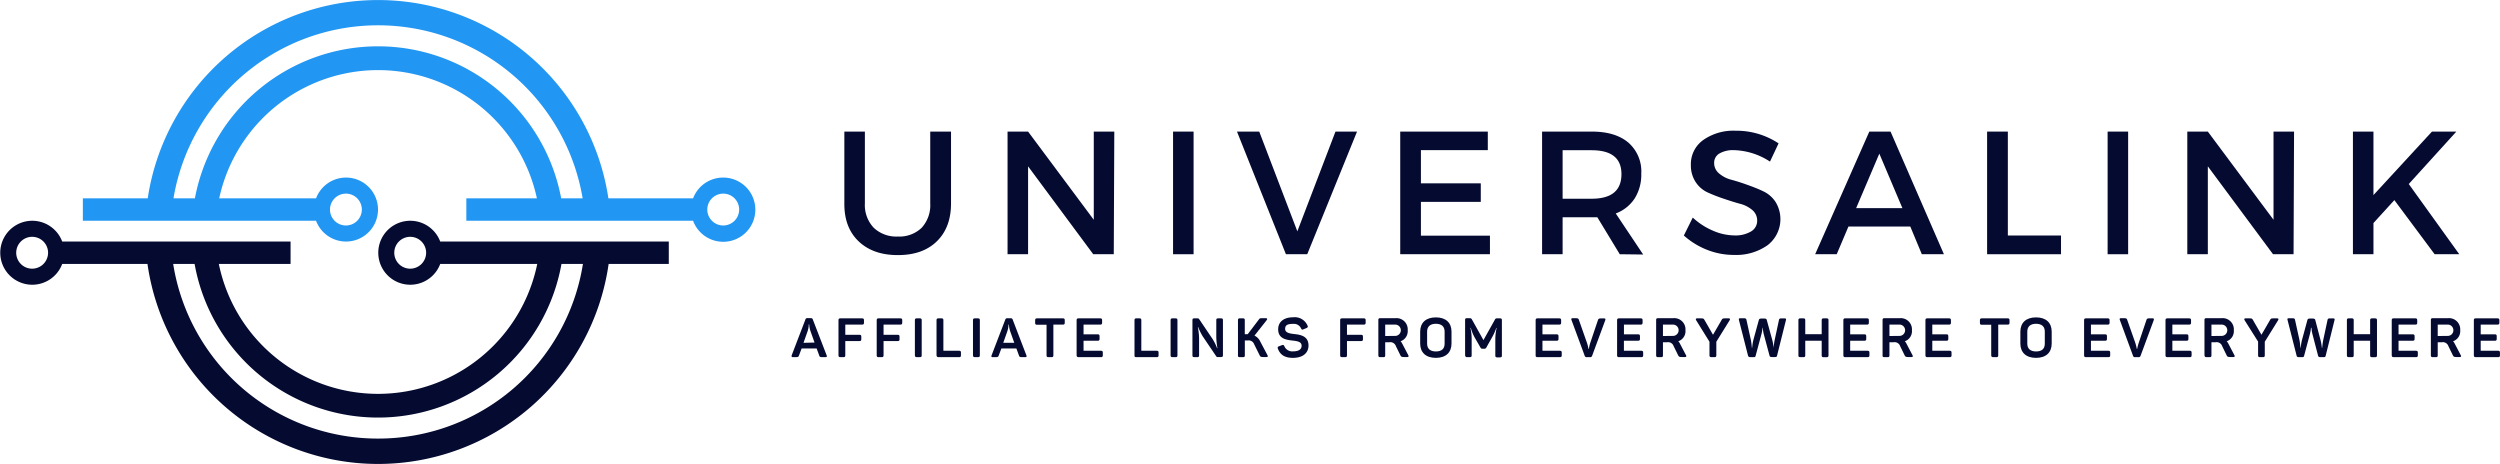 <svg xmlns="http://www.w3.org/2000/svg" xmlns:xlink="http://www.w3.org/1999/xlink" viewBox="0 0 608.9 113"><defs><style>.cls-1{fill:none;}.cls-2{clip-path:url(#clip-path);}.cls-3{fill:#2196f3;}.cls-4{clip-path:url(#clip-path-2);}.cls-5{fill:#050a30;}</style><clipPath id="clip-path" transform="translate(-0.02 -0.01)"><rect class="cls-1" x="19.22" width="164.78" height="59.51"/></clipPath><clipPath id="clip-path-2" transform="translate(-0.02 -0.01)"><rect class="cls-1" y="52.84" width="163.22" height="60.16"/></clipPath></defs><g id="Calque_2" data-name="Calque 2"><g id="Calque_1-2" data-name="Calque 1"><g class="cls-2"><path class="cls-3" d="M176.16,54.93a3.88,3.88,0,1,1,3.89-3.88A3.89,3.89,0,0,1,176.16,54.93ZM136.7,48.32a45.38,45.38,0,0,0-89.21,0H42.27a50.53,50.53,0,0,1,99.66,0ZM84.28,47.17a3.88,3.88,0,1,1-3.89,3.88A3.89,3.89,0,0,1,84.28,47.17Zm91.88-3.91a7.81,7.81,0,0,0-7.33,5.06H148.2A56.73,56.73,0,0,0,36,48.32H20.2v5.46H77a7.79,7.79,0,1,0,0-5.46H53.41a39.58,39.58,0,0,1,77.38,0H113.6v5.46h55.23a7.82,7.82,0,1,0,7.33-10.52" transform="translate(-0.02 -0.01)"/></g><g class="cls-4"><path class="cls-5" d="M92.1,106.83A50.46,50.46,0,0,1,42.2,64.3h5.22a45.38,45.38,0,0,0,89.35,0H142A50.46,50.46,0,0,1,92.1,106.83ZM7.84,65.45a3.88,3.88,0,1,1,3.89-3.88A3.89,3.89,0,0,1,7.84,65.45Zm92.08,0a3.88,3.88,0,1,1,3.89-3.88A3.89,3.89,0,0,1,99.92,65.45Zm42.62-6.61h-35.3a7.79,7.79,0,1,0,0,5.46h23.63a39.58,39.58,0,0,1-77.55,0H70.79V58.84H15.17a7.79,7.79,0,1,0,0,5.46H35.94a56.73,56.73,0,0,0,112.32,0h14.65V58.84H142.54" transform="translate(-0.02 -0.01)"/></g><path class="cls-5" d="M231.65,32.06v17.5q0,5.86-3.46,9.23t-9.52,3.35q-6,0-9.52-3.35t-3.48-9.23V32.06h5v17.5a8.06,8.06,0,0,0,2.15,5.92,8,8,0,0,0,5.88,2.14,7.83,7.83,0,0,0,5.79-2.12,8.13,8.13,0,0,0,2.1-5.94V32.06Z" transform="translate(-0.02 -0.01)"/><path class="cls-5" d="M271.29,61.93h-5L250.42,40.52V61.93h-5V32.06h5l16,21.48V32.06h5Z" transform="translate(-0.02 -0.01)"/><path class="cls-5" d="M290.73,61.93h-5V32.06h5Z" transform="translate(-0.02 -0.01)"/><path class="cls-5" d="M318.41,61.93h-5.19L301.3,32.06h5.42L316,56.35l9.29-24.29h5.25Z" transform="translate(-0.02 -0.01)"/><path class="cls-5" d="M362.39,36.58H346.1v8.08h14.58v4.52H346.1v8.23h16.81v4.52H341.06V32.06h21.33Z" transform="translate(-0.02 -0.01)"/><path class="cls-5" d="M394.53,61.93l-5.46-9c-.29,0-.75,0-1.38,0h-7.08v9h-5V32.06h12.12q5.7,0,8.88,2.67a9.31,9.31,0,0,1,3.16,7.54,10.9,10.9,0,0,1-1.6,6.06A9.41,9.41,0,0,1,393.55,52l6.68,10ZM380.61,48.41h7.08q7.26,0,7.25-6,0-5.8-7.25-5.81h-7.08Z" transform="translate(-0.02 -0.01)"/><path class="cls-5" d="M422.75,31.85a18.55,18.55,0,0,1,10.46,3.08l-2.09,4.44a16.8,16.8,0,0,0-8.75-2.79,6.68,6.68,0,0,0-3.56.81,2.59,2.59,0,0,0-1.29,2.32,3.27,3.27,0,0,0,1.19,2.54,7.46,7.46,0,0,0,3,1.54q1.79.48,3.87,1.23c1.4.5,2.7,1,3.9,1.58a7.25,7.25,0,0,1,3,2.61,8,8,0,0,1-2,10.56,13.28,13.28,0,0,1-8.13,2.33,17.71,17.71,0,0,1-6.62-1.27,18.6,18.6,0,0,1-5.59-3.46L412.31,53a16.88,16.88,0,0,0,5,3.23,13.39,13.39,0,0,0,5.15,1.12,7.42,7.42,0,0,0,4.1-1A3,3,0,0,0,428,53.75a3.33,3.33,0,0,0-1.19-2.59,7.5,7.5,0,0,0-3-1.52c-1.2-.33-2.49-.73-3.89-1.21a39.31,39.31,0,0,1-3.88-1.5,7,7,0,0,1-3-2.54,7.32,7.32,0,0,1-1.19-4.21,7.19,7.19,0,0,1,3-6.06A12.77,12.77,0,0,1,422.75,31.85Z" transform="translate(-0.02 -0.01)"/><path class="cls-5" d="M465.29,55.18H450.23l-2.86,6.75h-5.25l13.19-29.87h5.17l13,29.87h-5.38Zm-1.92-4.47-5.62-13.28L452.1,50.71Z" transform="translate(-0.02 -0.01)"/><path class="cls-5" d="M489.05,57.37H502v4.56H484V32.06h5.05Z" transform="translate(-0.02 -0.01)"/><path class="cls-5" d="M518.35,61.93h-5V32.06h5Z" transform="translate(-0.02 -0.01)"/><path class="cls-5" d="M558.64,61.93h-5L537.76,40.52V61.93h-5V32.06h5l16,21.48V32.06h5Z" transform="translate(-0.02 -0.01)"/><path class="cls-5" d="M593,61.93l-9.81-13.18-5.09,5.58v7.6h-5V32.06h5V47.52l14.25-15.46h5.94L586.7,44.83,599,61.93Z" transform="translate(-0.02 -0.01)"/><path class="cls-5" d="M193.17,87h.62c.57,0,.72-.08.83-.4l.64-1.72h3.66l.63,1.72c.09.32.25.4.82.4h.7c.33,0,.4-.14.29-.44L198,77.85c-.1-.29-.26-.36-.56-.36h-.71a.49.49,0,0,0-.56.38l-3.32,8.66C192.76,86.83,192.84,87,193.17,87Zm2.55-3.49,1-2.83A5.46,5.46,0,0,0,197,79h.11a6,6,0,0,0,.3,1.62l1,2.82Z" transform="translate(-0.02 -0.01)"/><path class="cls-5" d="M204.69,87h.76c.35,0,.45-.12.45-.45V83.08h3.44c.34,0,.46-.11.46-.45V82c0-.33-.12-.45-.46-.45H205.9V79.07H210c.33,0,.45-.12.45-.46V78c0-.33-.12-.45-.45-.45h-5.31c-.34,0-.45.12-.45.45v8.56C204.24,86.85,204.35,87,204.69,87Z" transform="translate(-0.02 -0.01)"/><path class="cls-5" d="M214,87h.77c.34,0,.45-.12.45-.45V83.08h3.44c.33,0,.45-.11.45-.45V82c0-.33-.12-.45-.45-.45h-3.44V79.07h4.09c.34,0,.46-.12.46-.46V78c0-.33-.12-.45-.46-.45H214c-.34,0-.45.12-.45.45v8.56C213.54,86.85,213.65,87,214,87Z" transform="translate(-0.02 -0.01)"/><path class="cls-5" d="M223.3,87h.76c.35,0,.45-.12.45-.45V78c0-.33-.1-.45-.45-.45h-.76c-.35,0-.45.12-.45.45v8.56C222.85,86.85,223,87,223.3,87Z" transform="translate(-0.02 -0.01)"/><path class="cls-5" d="M228.62,87h5c.34,0,.45-.12.45-.45v-.65c0-.34-.11-.46-.45-.46h-3.83V78c0-.33-.1-.45-.45-.45h-.76c-.35,0-.46.12-.46.45v8.56C228.16,86.85,228.27,87,228.62,87Z" transform="translate(-0.02 -0.01)"/><path class="cls-5" d="M237.45,87h.76c.35,0,.46-.12.46-.45V78c0-.33-.11-.45-.46-.45h-.76c-.34,0-.45.12-.45.45v8.56C237,86.85,237.11,87,237.45,87Z" transform="translate(-0.02 -0.01)"/><path class="cls-5" d="M241.82,87h.62c.57,0,.72-.08.83-.4l.64-1.72h3.66l.63,1.72c.09.32.25.4.82.4h.7c.33,0,.4-.14.29-.44l-3.33-8.68c-.09-.29-.26-.36-.56-.36h-.71a.49.49,0,0,0-.56.38l-3.32,8.66C241.41,86.83,241.49,87,241.82,87Zm2.55-3.49,1-2.83a5.46,5.46,0,0,0,.28-1.61h.11a6,6,0,0,0,.3,1.62l1,2.82Z" transform="translate(-0.02 -0.01)"/><path class="cls-5" d="M255.37,87h.76c.35,0,.45-.12.45-.45V79.07h2.32c.35,0,.45-.12.45-.46V78c0-.33-.1-.45-.45-.45h-6.3c-.34,0-.46.12-.46.45v.65c0,.34.12.46.46.46h2.32v7.45C254.92,86.85,255,87,255.37,87Z" transform="translate(-0.02 -0.01)"/><path class="cls-5" d="M262.71,87h5.46c.33,0,.45-.12.45-.45v-.65c0-.34-.12-.46-.45-.46h-4.24V83h3.45c.34,0,.45-.12.45-.45v-.66c0-.33-.11-.45-.45-.45h-3.45V79.07H268c.33,0,.45-.12.45-.46V78c0-.33-.12-.45-.45-.45h-5.31c-.34,0-.45.12-.45.45v8.56C262.26,86.85,262.37,87,262.71,87Z" transform="translate(-0.02 -0.01)"/><path class="cls-5" d="M276.75,87h5c.34,0,.45-.12.45-.45v-.65c0-.34-.11-.46-.45-.46H278V78c0-.33-.1-.45-.45-.45h-.76c-.35,0-.45.12-.45.45v8.56C276.3,86.85,276.4,87,276.75,87Z" transform="translate(-0.02 -0.01)"/><path class="cls-5" d="M285.59,87h.76c.34,0,.45-.12.45-.45V78c0-.33-.11-.45-.45-.45h-.76c-.35,0-.46.12-.46.45v8.56C285.13,86.85,285.24,87,285.59,87Z" transform="translate(-0.02 -0.01)"/><path class="cls-5" d="M290.9,87h.71c.34,0,.46-.12.46-.45V82.33a16.46,16.46,0,0,0-.3-2.65h.08a14.75,14.75,0,0,0,1.1,2.24l3.26,4.82a.43.43,0,0,0,.45.23h.76c.34,0,.46-.12.46-.45V78c0-.33-.12-.45-.46-.45h-.7c-.35,0-.46.12-.46.45v4.13a17.15,17.15,0,0,0,.28,2.69h-.08a11.86,11.86,0,0,0-1.12-2.26l-3.24-4.8a.46.46,0,0,0-.44-.21h-.76c-.34,0-.45.12-.45.45v8.56C290.45,86.85,290.56,87,290.9,87Z" transform="translate(-0.02 -0.01)"/><path class="cls-5" d="M302,87h.76c.35,0,.45-.12.45-.45V82.94h.68a1.42,1.42,0,0,1,1.6.93l1.34,2.7c.15.33.34.4.9.4h.77c.34,0,.36-.2.23-.45L307,83.26a3,3,0,0,0-1.44-1.51l3-3.8c.17-.23.09-.44-.21-.44h-.86c-.53,0-.65,0-.9.37l-2.68,3.53h-.71V78c0-.33-.1-.45-.45-.45H302c-.35,0-.46.12-.46.45v8.56C301.51,86.85,301.62,87,302,87Z" transform="translate(-0.02 -0.01)"/><path class="cls-5" d="M314.93,87.17c2.44,0,3.79-1.21,3.79-3,0-2.23-1.81-2.62-3.38-2.79-1.22-.13-2.31-.31-2.31-1.27s.64-1.22,2-1.22A1.9,1.9,0,0,1,316.91,80c.16.3.28.36.57.22l.75-.31c.32-.15.4-.31.24-.62a3.37,3.37,0,0,0-3.49-2c-2.41,0-3.65,1.22-3.65,2.92,0,2.33,2,2.58,3.61,2.76,1.13.12,2.1.32,2.1,1.24s-.74,1.38-2.11,1.38a2.09,2.09,0,0,1-2.09-1.24c-.13-.31-.25-.38-.57-.28l-.72.27c-.33.11-.4.25-.29.59C311.81,86.38,312.86,87.17,314.93,87.17Z" transform="translate(-0.02 -0.01)"/><path class="cls-5" d="M326.88,87h.76c.35,0,.45-.12.45-.45V83.08h3.44c.33,0,.45-.11.45-.45V82c0-.33-.12-.45-.45-.45h-3.44V79.07h4.1c.33,0,.45-.12.45-.46V78c0-.33-.12-.45-.45-.45h-5.31c-.34,0-.45.12-.45.45v8.56C326.43,86.85,326.54,87,326.88,87Z" transform="translate(-0.02 -0.01)"/><path class="cls-5" d="M336.18,87h.76c.35,0,.46-.12.46-.45V83.37h1a1.42,1.42,0,0,1,1.6.94l1.11,2.26c.16.33.34.4.91.4h.77c.33,0,.37-.2.23-.45l-1.47-2.81a2,2,0,0,0-.41-.58,2.6,2.6,0,0,0,1.74-2.69,2.73,2.73,0,0,0-3-2.93h-3.7c-.34,0-.45.12-.45.45v8.56C335.73,86.85,335.84,87,336.18,87Zm1.22-5.15V79.07h2.31a1.38,1.38,0,1,1,0,2.75Z" transform="translate(-0.02 -0.01)"/><path class="cls-5" d="M349.74,87.17c2.45,0,3.81-1.33,3.81-3.48V80.78c0-2.14-1.36-3.47-3.81-3.47s-3.82,1.33-3.82,3.47v2.91C345.92,85.84,347.28,87.17,349.74,87.17Zm0-1.56c-1.37,0-2.13-.66-2.13-1.9V80.77c0-1.24.76-1.9,2.13-1.9s2.13.66,2.13,1.9v2.94C351.87,85,351.11,85.61,349.74,85.61Z" transform="translate(-0.02 -0.01)"/><path class="cls-5" d="M357.38,87H358c.33,0,.46-.12.46-.45v-4a13.06,13.06,0,0,0-.3-2.68h.09a10.29,10.29,0,0,0,1,2.44l1.33,2.31c.16.27.26.33.52.33h.43a.51.51,0,0,0,.52-.33l1.3-2.31a13.79,13.79,0,0,0,1.11-2.43h.08a13.43,13.43,0,0,0-.32,2.65v4.07c0,.33.12.45.46.45h.67c.35,0,.47-.12.47-.45V78c0-.33-.12-.45-.47-.45h-.65a.54.54,0,0,0-.61.36l-2.76,4.94-2.79-5c-.15-.27-.25-.34-.64-.34h-.58c-.35,0-.46.12-.46.45v8.56C356.92,86.85,357,87,357.38,87Z" transform="translate(-0.02 -0.01)"/><path class="cls-5" d="M374.49,87h5.45c.34,0,.46-.12.46-.45v-.65c0-.34-.12-.46-.46-.46H375.7V83h3.46c.34,0,.45-.12.45-.45v-.66c0-.33-.11-.45-.45-.45H375.7V79.07h4.1c.33,0,.45-.12.45-.46V78c0-.33-.12-.45-.45-.45h-5.31c-.34,0-.45.12-.45.45v8.56C374,86.85,374.15,87,374.49,87Z" transform="translate(-0.02 -0.01)"/><path class="cls-5" d="M386.54,87h.71a.49.49,0,0,0,.56-.37L391,78c.1-.3,0-.44-.3-.44h-.65c-.56,0-.72.08-.83.4l-1.92,5.69A11.26,11.26,0,0,0,387,85h-.08s-.15-.79-.35-1.41l-2-5.68c-.1-.32-.25-.4-.83-.4h-.66c-.33,0-.42.14-.31.44l3.2,8.66A.49.49,0,0,0,386.54,87Z" transform="translate(-0.02 -0.01)"/><path class="cls-5" d="M394.32,87h5.46c.33,0,.45-.12.45-.45v-.65c0-.34-.12-.46-.45-.46h-4.24V83H399c.34,0,.45-.12.45-.45v-.66c0-.33-.11-.45-.45-.45h-3.45V79.07h4.09c.33,0,.45-.12.45-.46V78c0-.33-.12-.45-.45-.45h-5.31c-.34,0-.45.12-.45.45v8.56C393.87,86.85,394,87,394.32,87Z" transform="translate(-0.02 -0.01)"/><path class="cls-5" d="M403.84,87h.76c.35,0,.45-.12.45-.45V83.37h1a1.42,1.42,0,0,1,1.6.94l1.11,2.26c.16.33.34.4.9.4h.77c.34,0,.38-.2.23-.45l-1.47-2.81a2,2,0,0,0-.41-.58,2.59,2.59,0,0,0,1.75-2.69,2.73,2.73,0,0,0-3-2.93h-3.69c-.34,0-.45.12-.45.45v8.56C403.39,86.85,403.5,87,403.84,87Zm1.21-5.15V79.07h2.32a1.38,1.38,0,1,1,0,2.75Z" transform="translate(-0.02 -0.01)"/><path class="cls-5" d="M416.84,87h.76c.34,0,.45-.12.45-.45V83.24L421.3,78c.15-.25.11-.45-.22-.45h-.87c-.53,0-.68,0-.88.4l-2.09,3.6-2.07-3.6c-.2-.39-.35-.4-.88-.4h-.93c-.33,0-.38.2-.23.45l3.25,5.25v3.31C416.38,86.85,416.49,87,416.84,87Z" transform="translate(-0.02 -0.01)"/><path class="cls-5" d="M426.35,87h.72c.33,0,.48,0,.56-.37l1.42-5.29a8,8,0,0,0,.24-1.49h.07a9.63,9.63,0,0,0,.23,1.5L431,86.61c.07.29.25.36.56.36h.73c.31,0,.48,0,.56-.37L435,78c.08-.31,0-.44-.29-.44h-.81c-.38,0-.54.07-.6.4l-1.07,5c-.11.52-.21,1.56-.23,1.77H432a12.27,12.27,0,0,0-.29-1.78L430.35,78c-.08-.34-.26-.4-.61-.4H429c-.34,0-.51.06-.61.4l-1.35,4.93a12.7,12.7,0,0,0-.26,1.78h-.08c0-.22-.12-1.31-.21-1.78l-1.1-5c-.07-.33-.23-.4-.6-.4h-.93c-.33,0-.37.13-.3.44l2.21,8.66C425.86,86.92,426.05,87,426.35,87Z" transform="translate(-0.02 -0.01)"/><path class="cls-5" d="M438.5,87h.76c.34,0,.45-.12.45-.45V83h4v3.56c0,.33.11.45.45.45h.76c.33,0,.45-.12.45-.45V78c0-.33-.12-.45-.45-.45h-.76c-.34,0-.45.12-.45.45V81.4h-4V78c0-.33-.11-.45-.45-.45h-.76c-.35,0-.46.12-.46.45v8.56C438,86.85,438.15,87,438.5,87Z" transform="translate(-0.02 -0.01)"/><path class="cls-5" d="M449.44,87h5.45c.33,0,.45-.12.45-.45v-.65c0-.34-.12-.46-.45-.46h-4.24V83h3.46c.34,0,.45-.12.45-.45v-.66c0-.33-.11-.45-.45-.45h-3.46V79.07h4.1c.33,0,.45-.12.45-.46V78c0-.33-.12-.45-.45-.45h-5.31c-.35,0-.45.12-.45.45v8.56C449,86.85,449.09,87,449.44,87Z" transform="translate(-0.02 -0.01)"/><path class="cls-5" d="M459,87h.76c.34,0,.45-.12.45-.45V83.37h1a1.43,1.43,0,0,1,1.61.94l1.1,2.26c.16.33.35.4.91.4h.77c.33,0,.37-.2.23-.45l-1.47-2.81a2,2,0,0,0-.41-.58,2.6,2.6,0,0,0,1.74-2.69,2.73,2.73,0,0,0-3-2.93H459c-.35,0-.46.12-.46.45v8.56C458.5,86.85,458.61,87,459,87Zm1.21-5.15V79.07h2.32a1.38,1.38,0,1,1,0,2.75Z" transform="translate(-0.02 -0.01)"/><path class="cls-5" d="M469.43,87h5.45c.34,0,.46-.12.46-.45v-.65c0-.34-.12-.46-.46-.46h-4.23V83h3.45c.34,0,.45-.12.45-.45v-.66c0-.33-.11-.45-.45-.45h-3.45V79.07h4.09c.33,0,.45-.12.45-.46V78c0-.33-.12-.45-.45-.45h-5.31c-.34,0-.45.12-.45.45v8.56C469,86.85,469.09,87,469.43,87Z" transform="translate(-0.02 -0.01)"/><path class="cls-5" d="M485.49,87h.76c.35,0,.46-.12.46-.45V79.07H489c.35,0,.46-.12.46-.46V78c0-.33-.11-.45-.46-.45h-6.3c-.33,0-.45.12-.45.45v.65c0,.34.12.46.45.46H485v7.45C485,86.85,485.16,87,485.49,87Z" transform="translate(-0.02 -0.01)"/><path class="cls-5" d="M495.92,87.17c2.45,0,3.81-1.33,3.81-3.48V80.78c0-2.14-1.36-3.47-3.81-3.47s-3.82,1.33-3.82,3.47v2.91C492.1,85.84,493.46,87.17,495.92,87.17Zm0-1.56c-1.37,0-2.13-.66-2.13-1.9V80.77c0-1.24.76-1.9,2.13-1.9s2.13.66,2.13,1.9v2.94C498.05,85,497.29,85.61,495.92,85.61Z" transform="translate(-0.02 -0.01)"/><path class="cls-5" d="M508.07,87h5.46c.33,0,.45-.12.45-.45v-.65c0-.34-.12-.46-.45-.46h-4.24V83h3.45c.34,0,.45-.12.45-.45v-.66c0-.33-.11-.45-.45-.45h-3.45V79.07h4.09c.33,0,.45-.12.45-.46V78c0-.33-.12-.45-.45-.45h-5.31c-.34,0-.45.12-.45.45v8.56C507.62,86.85,507.73,87,508.07,87Z" transform="translate(-0.02 -0.01)"/><path class="cls-5" d="M520.12,87h.71a.48.48,0,0,0,.56-.37l3.2-8.65c.1-.3,0-.44-.3-.44h-.65c-.56,0-.72.08-.83.4L520.9,83.6a10.26,10.26,0,0,0-.35,1.4h-.08s-.15-.79-.35-1.41l-2-5.68c-.1-.32-.25-.4-.83-.4h-.66c-.33,0-.41.14-.3.44l3.19,8.66A.49.49,0,0,0,520.12,87Z" transform="translate(-0.02 -0.01)"/><path class="cls-5" d="M527.91,87h5.45c.33,0,.45-.12.45-.45v-.65c0-.34-.12-.46-.45-.46h-4.24V83h3.45c.35,0,.46-.12.46-.45v-.66c0-.33-.11-.45-.46-.45h-3.45V79.07h4.09c.34,0,.46-.12.46-.46V78c0-.33-.12-.45-.46-.45h-5.3c-.35,0-.46.12-.46.45v8.56C527.45,86.85,527.56,87,527.91,87Z" transform="translate(-0.02 -0.01)"/><path class="cls-5" d="M537.42,87h.76c.35,0,.46-.12.46-.45V83.37h1a1.43,1.43,0,0,1,1.61.94l1.1,2.26c.16.33.34.4.91.4H544c.33,0,.37-.2.23-.45l-1.47-2.81a2,2,0,0,0-.41-.58,2.6,2.6,0,0,0,1.74-2.69,2.73,2.73,0,0,0-3-2.93h-3.7c-.34,0-.45.12-.45.45v8.56C537,86.85,537.08,87,537.42,87Zm1.22-5.15V79.07H541a1.38,1.38,0,1,1,0,2.75Z" transform="translate(-0.02 -0.01)"/><path class="cls-5" d="M550.42,87h.76c.34,0,.45-.12.45-.45V83.24L554.88,78c.15-.25.11-.45-.22-.45h-.87c-.53,0-.68,0-.88.4l-2.09,3.6-2.07-3.6c-.2-.39-.34-.4-.88-.4h-.93c-.33,0-.37.2-.23.45L550,83.21v3.31C550,86.85,550.07,87,550.42,87Z" transform="translate(-0.02 -0.01)"/><path class="cls-5" d="M559.94,87h.72c.32,0,.47,0,.56-.37l1.41-5.29a8,8,0,0,0,.24-1.49H563a8.57,8.57,0,0,0,.23,1.5l1.38,5.29c.07.29.26.36.56.36h.73c.31,0,.49,0,.57-.37L568.61,78c.09-.31,0-.44-.29-.44h-.81c-.38,0-.54.07-.6.4l-1.07,5c-.11.52-.21,1.56-.23,1.77h-.07a14.21,14.21,0,0,0-.3-1.78L563.94,78c-.09-.34-.27-.4-.62-.4h-.71c-.34,0-.51.06-.61.4l-1.34,4.93a12.94,12.94,0,0,0-.27,1.78h-.08c0-.22-.12-1.31-.21-1.78l-1.1-5c-.06-.33-.23-.4-.59-.4h-.94c-.33,0-.37.13-.29.44l2.2,8.66C559.44,86.92,559.63,87,559.94,87Z" transform="translate(-0.02 -0.01)"/><path class="cls-5" d="M572.08,87h.76c.35,0,.45-.12.45-.45V83h4v3.56c0,.33.11.45.45.45h.76c.34,0,.46-.12.46-.45V78c0-.33-.12-.45-.46-.45h-.76c-.34,0-.45.12-.45.45V81.4h-4V78c0-.33-.1-.45-.45-.45h-.76c-.35,0-.45.12-.45.45v8.56C571.63,86.85,571.73,87,572.08,87Z" transform="translate(-0.02 -0.01)"/><path class="cls-5" d="M583,87h5.45c.34,0,.46-.12.46-.45v-.65c0-.34-.12-.46-.46-.46h-4.24V83h3.46c.34,0,.45-.12.45-.45v-.66c0-.33-.11-.45-.45-.45h-3.46V79.07h4.1c.33,0,.45-.12.45-.46V78c0-.33-.12-.45-.45-.45H583c-.34,0-.45.12-.45.45v8.56C582.57,86.85,582.68,87,583,87Z" transform="translate(-0.02 -0.01)"/><path class="cls-5" d="M592.54,87h.76c.35,0,.45-.12.45-.45V83.37h1a1.42,1.42,0,0,1,1.6.94l1.1,2.26c.17.33.35.4.91.4h.77c.33,0,.38-.2.23-.45l-1.47-2.81a2,2,0,0,0-.41-.58,2.6,2.6,0,0,0,1.75-2.69,2.73,2.73,0,0,0-3-2.93h-3.69c-.35,0-.46.12-.46.45v8.56C592.08,86.85,592.19,87,592.54,87Zm1.21-5.15V79.07h2.32a1.38,1.38,0,1,1,0,2.75Z" transform="translate(-0.02 -0.01)"/><path class="cls-5" d="M603,87h5.46c.33,0,.45-.12.45-.45v-.65c0-.34-.12-.46-.45-.46h-4.24V83h3.45c.35,0,.45-.12.45-.45v-.66c0-.33-.1-.45-.45-.45h-3.45V79.07h4.09c.34,0,.46-.12.46-.46V78c0-.33-.12-.45-.46-.45H603c-.34,0-.45.12-.45.45v8.56C602.56,86.85,602.67,87,603,87Z" transform="translate(-0.02 -0.01)"/></g></g></svg>